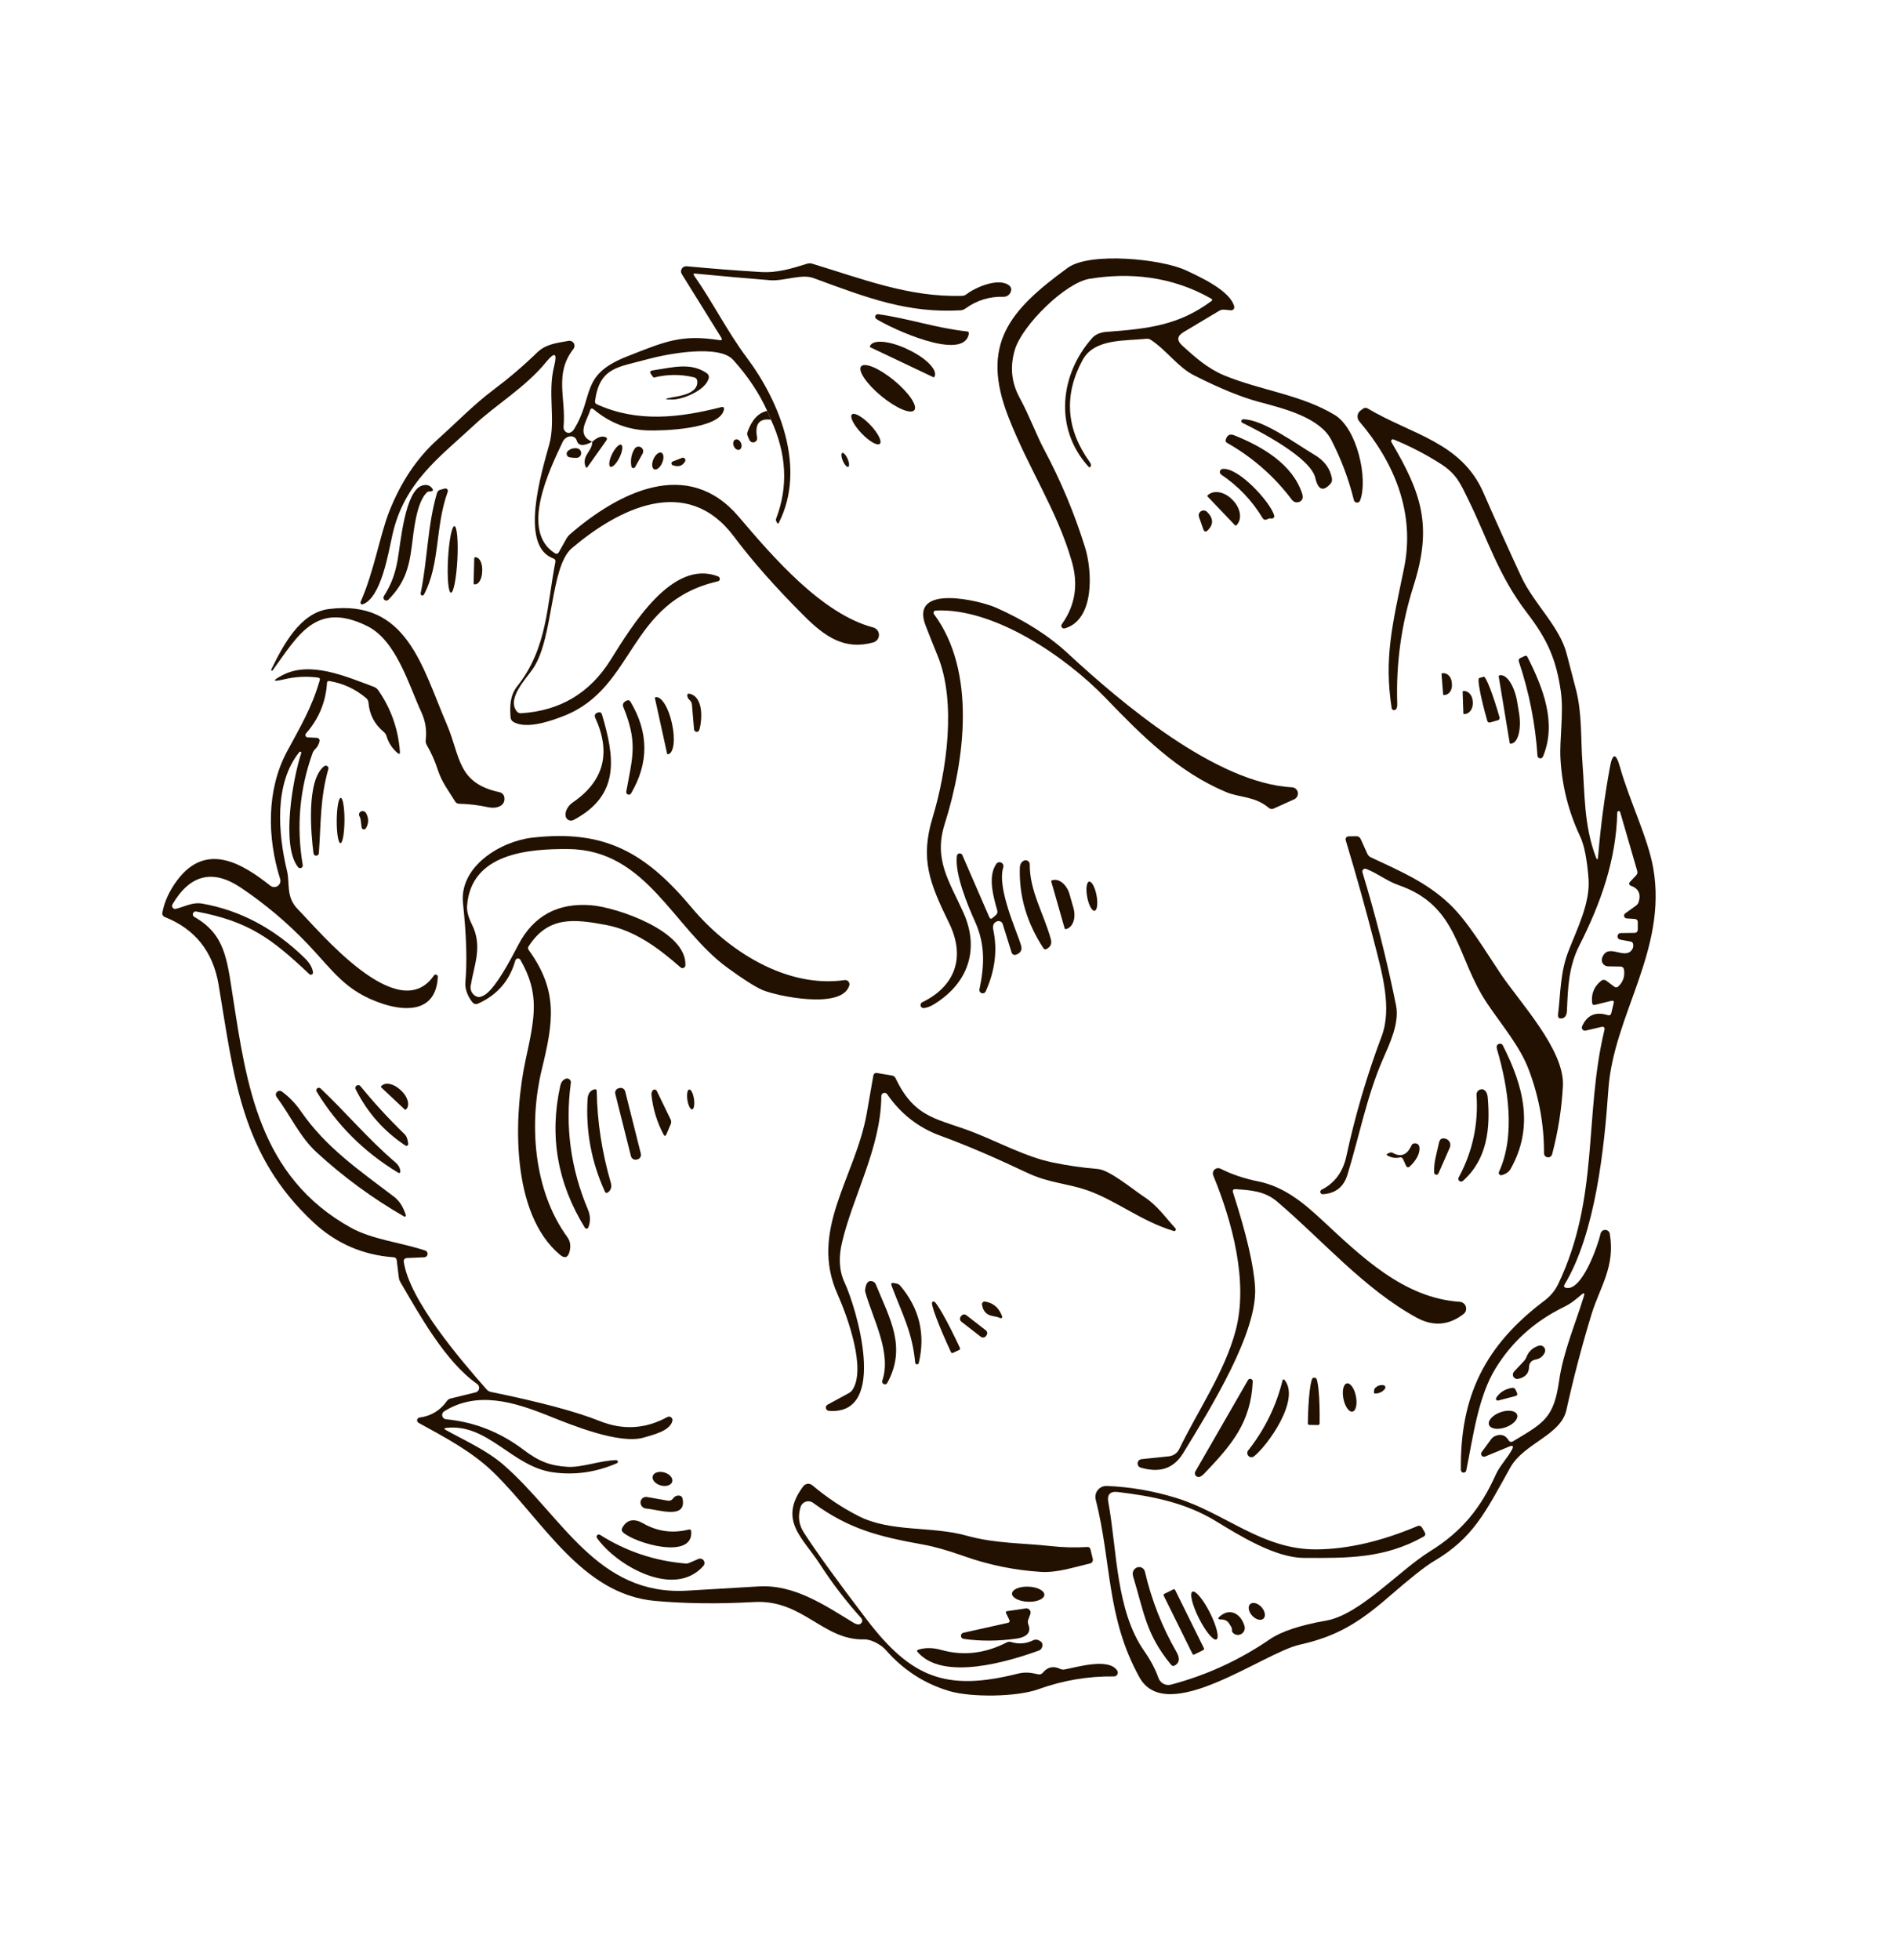 <svg width="372" height="384" viewBox="0 0 372 384" fill="none" xmlns="http://www.w3.org/2000/svg">
<path d="M151.107 82.248L150.366 80.509C148.782 77.018 146.555 73.682 143.685 70.502C140.94 67.462 131 69.263 126.783 70.422C121.132 71.976 117.522 71.927 116.624 78.587C116.582 78.884 116.699 79.094 116.975 79.219C124.863 82.811 133.053 81.898 141.327 79.785C141.8 79.667 141.982 79.844 141.874 80.317C141.021 84.137 129.771 84.445 126.812 84.333C122.951 84.19 119.473 82.823 116.38 80.234C116.016 79.93 115.768 80.005 115.637 80.46C115.043 82.472 112.85 85.197 116.081 86.568C114.366 87.467 113.353 87.387 113.043 86.328C112.966 86.058 112.803 85.835 112.575 85.687C112.348 85.539 112.067 85.473 111.769 85.498C111.471 85.523 111.17 85.638 110.907 85.828C110.644 86.017 110.43 86.272 110.294 86.559C107.687 92.06 101.882 103.987 108.718 108.383C109.067 108.606 109.343 108.536 109.545 108.174L111.057 105.472C111.22 105.186 111.425 104.936 111.673 104.722C121.213 96.474 134.777 89.481 144.79 101.253C151.497 109.13 161.086 120.304 171.146 122.947C171.468 123.033 171.753 123.222 171.957 123.486C172.161 123.75 172.273 124.073 172.275 124.406C172.277 124.739 172.169 125.064 171.969 125.33C171.768 125.597 171.486 125.789 171.165 125.879C165.549 127.439 161.71 124.795 157.568 120.653C152.028 115.123 147.451 109.945 143.837 105.118C134.593 92.79 121.197 99.718 112.1 107.393C107.776 111.036 108.541 124.998 104.478 130.992C103.104 133.028 99.334 136.827 101.249 139.342C101.472 139.643 101.773 139.781 102.15 139.758C109.762 139.282 115.596 135.809 119.653 129.339C123.832 122.679 131.776 109.391 140.775 112.964C140.872 113.005 140.955 113.075 141.011 113.166C141.067 113.256 141.093 113.362 141.085 113.467C141.078 113.572 141.037 113.671 140.969 113.75C140.9 113.828 140.809 113.883 140.706 113.905C123.002 117.951 124.615 134.713 110.571 140.255C108.152 141.216 103.186 142.998 100.593 141.437C100.443 141.346 100.318 141.22 100.227 141.07C100.136 140.92 100.083 140.75 100.072 140.575C99.908 138.389 99.924 136.286 101.407 134.42C107.275 127.03 107.192 118.585 108.851 110.111C108.912 109.777 108.783 109.549 108.466 109.429C101.691 107.014 106.161 92.519 107.666 87.033C108.953 82.326 107.282 77.024 108.604 71.763C109.26 69.134 108.73 68.868 107.016 70.967C103.009 75.871 97.267 79.265 93.072 83.168C86.19 89.579 79.254 94.434 76.918 104.761C76.147 108.181 74.741 117.068 71.121 118.407C71.056 118.432 70.986 118.438 70.919 118.423C70.852 118.407 70.79 118.372 70.743 118.321C70.695 118.269 70.663 118.205 70.651 118.135C70.639 118.065 70.647 117.993 70.674 117.928C73.276 112.101 74.471 104.835 76.267 100.282C78.552 94.474 81.712 89.754 85.749 86.124C89.638 82.634 92.914 79.223 96.728 76.37C99.729 74.123 102.577 71.691 105.273 69.076C107.018 67.377 109.223 67.205 111.428 66.79C111.626 66.754 111.83 66.778 112.014 66.861C112.197 66.943 112.351 67.08 112.455 67.252C112.56 67.425 112.609 67.624 112.596 67.826C112.584 68.026 112.51 68.219 112.385 68.377C108.576 73.279 110.965 77.939 110.454 83.634C110.429 83.913 110.51 84.192 110.682 84.413C110.853 84.635 111.102 84.784 111.379 84.83C111.538 84.86 111.758 84.787 112.036 84.61C112.207 84.503 112.357 84.348 112.484 84.144C116.529 77.599 113.583 73.531 122.79 69.888C130.655 66.775 133.591 65.525 141.022 66.646C141.499 66.716 141.609 66.546 141.35 66.136L133.628 53.702C133.529 53.544 133.476 53.361 133.476 53.175C133.475 52.988 133.528 52.804 133.627 52.645C133.727 52.486 133.869 52.358 134.038 52.274C134.207 52.191 134.396 52.156 134.584 52.173C139.527 52.64 144.359 53.014 149.081 53.296C152.443 53.5 155.145 52.608 158.23 51.665C158.54 51.575 158.868 51.575 159.175 51.666C168.932 54.611 178.212 58.298 188.564 57.968C188.881 57.96 189.188 57.848 189.44 57.649C191.162 56.311 195.542 54.421 197.648 55.829C198.215 56.209 198.342 56.715 198.027 57.347C197.904 57.596 197.712 57.804 197.473 57.947C197.234 58.09 196.959 58.162 196.68 58.154C193.923 58.075 191.426 58.848 189.19 60.472C188.907 60.673 188.596 60.784 188.255 60.807C177.974 61.368 170.384 58.531 159.4 54.472C157.123 53.635 153.52 55.109 151.053 54.917C146.127 54.523 141.205 54.087 136.286 53.61C135.911 53.574 135.834 53.712 136.055 54.022C139.758 59.306 142.521 64.938 146.365 70.071C152.921 78.828 158.014 91.758 152.681 102.374C152.535 102.682 152.395 102.679 152.261 102.366C152.222 102.281 152.181 102.198 152.136 102.115C152.1 102.042 152.079 101.961 152.075 101.878C152.072 101.795 152.085 101.711 152.115 101.631C154.519 95.374 154.183 88.912 151.107 82.248Z" fill="#221100"/>
<path d="M128.25 73.962C128.205 73.976 128.157 73.975 128.112 73.96C128.068 73.944 128.029 73.915 128.003 73.876L127.591 73.305C127.306 72.9 127.409 72.659 127.902 72.583C131.977 71.961 135.39 70.967 138.528 73.127C138.692 73.242 138.815 73.406 138.881 73.594C138.947 73.784 138.951 73.989 138.893 74.18C138.172 76.591 133.755 78.279 131.807 78.291C130.13 78.303 130.119 78.158 131.775 77.856C133.358 77.569 136.898 77.1 136.663 74.661C136.622 74.277 136.415 74.038 136.043 73.942C133.454 73.312 130.856 73.319 128.25 73.962Z" fill="#221100"/>
<path d="M83.638 96.513C81.594 98.523 81.084 104.097 80.727 106.903C80.135 111.592 79.189 114.357 76.133 117.504C76.035 117.608 75.902 117.671 75.759 117.681C75.617 117.692 75.475 117.648 75.363 117.559C75.251 117.471 75.177 117.343 75.155 117.202C75.133 117.06 75.164 116.916 75.243 116.797C76.664 114.597 77.441 112.48 77.94 109.698C78.496 106.605 79.344 96.116 82.771 95.128C83.625 94.881 84.28 95.083 84.734 95.733C84.952 96.037 84.872 96.216 84.494 96.27C84.377 96.286 84.265 96.297 84.157 96.301C83.951 96.299 83.778 96.37 83.638 96.513Z" fill="#221100"/>
<path d="M87.156 95.726C87.243 95.7 87.336 95.7 87.424 95.724C87.511 95.748 87.591 95.796 87.653 95.862C87.714 95.929 87.757 96.011 87.774 96.1C87.792 96.19 87.785 96.282 87.753 96.367C85.266 103.152 86.276 110.564 83.097 116.498C83.058 116.573 82.993 116.631 82.914 116.662C82.836 116.693 82.749 116.694 82.669 116.666C82.59 116.638 82.523 116.582 82.482 116.509C82.44 116.435 82.427 116.349 82.443 116.267C83.81 109.647 83.741 103.106 85.65 96.593C85.746 96.272 85.957 96.067 86.282 95.978L87.156 95.726Z" fill="#221100"/>
<path d="M111.615 89.606C111.486 89.578 111.368 89.514 111.273 89.423C111.179 89.331 111.111 89.215 111.079 89.088C111.046 88.96 111.05 88.826 111.089 88.7C111.128 88.575 111.202 88.462 111.301 88.376C111.805 87.936 112.391 87.76 113.059 87.846C113.301 87.87 113.525 87.987 113.682 88.172C113.84 88.358 113.92 88.597 113.904 88.84C113.889 89.084 113.78 89.311 113.6 89.475C113.42 89.639 113.183 89.727 112.94 89.721C112.436 89.722 111.994 89.683 111.615 89.606Z" fill="#221100"/>
<path d="M116.081 86.568C117.034 85.699 117.876 85.385 118.607 85.625C118.986 85.754 119.061 85.983 118.83 86.314L115.219 91.413C115.003 91.73 114.839 91.705 114.725 91.34C114.041 89.169 116.101 88.436 116.081 86.568Z" fill="#221100"/>
<path d="M189.876 65.44C188.842 70.999 174.455 64.241 171.762 62.506C171.664 62.443 171.59 62.349 171.553 62.239C171.516 62.128 171.517 62.008 171.558 61.899C171.598 61.789 171.675 61.697 171.775 61.638C171.875 61.578 171.993 61.554 172.108 61.571C178.047 62.378 183.431 64.291 189.506 64.938C189.812 64.968 189.935 65.135 189.876 65.44Z" fill="#221100"/>
<path d="M121.412 89.656C121.999 88.467 122.154 87.345 121.758 87.149C121.362 86.954 120.565 87.758 119.978 88.947C119.391 90.135 119.236 91.257 119.632 91.453C120.028 91.648 120.825 90.844 121.412 89.656Z" fill="#221100"/>
<path d="M87.807 109.574C87.618 113.175 87.877 116.116 88.385 116.143C88.892 116.169 89.456 113.271 89.644 109.67C89.833 106.068 89.574 103.127 89.067 103.101C88.559 103.074 87.995 105.972 87.807 109.574Z" fill="#221100"/>
<path d="M124.368 87.96C124.49 87.75 124.689 87.598 124.923 87.537C125.157 87.476 125.405 87.512 125.614 87.636C125.823 87.76 125.975 87.962 126.036 88.198C126.098 88.434 126.064 88.685 125.942 88.895L124.469 91.536C124.428 91.603 124.368 91.656 124.296 91.689C124.225 91.721 124.145 91.731 124.068 91.717C123.99 91.703 123.919 91.667 123.863 91.612C123.807 91.557 123.769 91.486 123.753 91.409C123.536 90.118 123.741 88.968 124.368 87.96Z" fill="#221100"/>
<path d="M170.564 68.04C170.528 68.022 170.501 67.991 170.489 67.954C170.476 67.916 170.478 67.876 170.496 67.84L170.549 67.739C170.69 67.441 170.989 67.222 171.428 67.093C171.868 66.965 172.44 66.93 173.111 66.99C173.783 67.051 174.54 67.206 175.341 67.446C176.142 67.687 176.97 68.008 177.778 68.391L178.116 68.557C179.745 69.331 181.193 70.311 182.144 71.282C183.095 72.253 183.471 73.137 183.189 73.738L183.139 73.848C183.122 73.884 183.091 73.911 183.054 73.923C183.016 73.936 182.975 73.934 182.94 73.916L170.564 68.04Z" fill="#221100"/>
<path d="M237.388 58.52C229.566 54.053 221.273 53.377 213.552 54.626C208.769 55.404 200.366 63.742 198.926 68.474C197.912 71.799 198.217 74.953 199.842 77.935C201.786 81.512 203.175 85.34 204.642 88.078C207.921 94.22 210.595 100.609 212.663 107.246C214.105 111.873 214.578 121.447 208.698 123.126C208.591 123.159 208.476 123.157 208.371 123.121C208.265 123.085 208.173 123.016 208.108 122.925C208.044 122.833 208.01 122.724 208.012 122.612C208.013 122.5 208.05 122.391 208.117 122.302C210.729 118.657 211.383 114.576 210.082 110.058C207.17 99.918 201.725 92.139 197.659 81.752C192.068 67.478 197.823 60.808 209.278 52.474C213.596 49.328 227.625 50.727 232.407 52.957C235.162 54.247 241.107 56.939 241.897 60.049C241.921 60.143 241.921 60.242 241.898 60.336C241.876 60.431 241.831 60.519 241.768 60.592C241.704 60.666 241.624 60.724 241.534 60.76C241.444 60.797 241.347 60.811 241.25 60.802L239.988 60.681C239.611 60.639 239.259 60.718 238.932 60.917L231.96 65.086C230.698 65.839 230.613 66.711 231.704 67.703C234.223 70 236.735 72.234 239.959 73.565C247.027 76.484 255.112 77.354 261.624 81.325C265.985 83.986 268.172 93.806 266.581 98.058C266.535 98.189 266.447 98.302 266.332 98.379C266.216 98.456 266.079 98.493 265.94 98.485C265.801 98.477 265.669 98.424 265.563 98.334C265.457 98.245 265.383 98.123 265.353 97.987C264.349 93.92 262.878 89.998 260.938 86.222C258.703 81.855 251.781 80.087 246.958 78.809C243.379 77.865 239.063 76.109 234.012 73.541C230.818 71.911 228.69 68.658 225.567 66.602C225.294 66.421 224.967 66.343 224.645 66.382C220.482 66.835 214.479 66.299 212.177 70.554C208.463 77.41 208.938 84.083 213.603 90.571C213.795 90.835 213.859 91.081 213.793 91.308C213.703 91.627 213.543 91.662 213.314 91.415C206.516 83.918 207.755 73.275 214.103 66.194C214.698 65.52 215.766 65.114 216.753 65.041C225.255 64.405 231.034 63.716 237.418 59C237.661 58.824 237.651 58.664 237.388 58.52Z" fill="#221100"/>
<path d="M129.782 90.704C130.172 89.808 130.106 88.915 129.635 88.71C129.164 88.505 128.466 89.066 128.076 89.963C127.687 90.859 127.752 91.752 128.224 91.957C128.695 92.161 129.392 91.601 129.782 90.704Z" fill="#221100"/>
<path d="M72.003 122.694C61.942 117.691 58.429 124.49 53.427 131.369C53.403 131.398 53.368 131.418 53.331 131.424C53.293 131.43 53.255 131.423 53.222 131.404C53.189 131.384 53.164 131.353 53.152 131.317C53.14 131.281 53.142 131.241 53.156 131.206C55.414 126.609 58.756 120.063 64.442 119.339C79.758 117.392 82.688 130.585 87.575 141.94C90.277 148.214 89.552 153.435 97.9 155.228C98.151 155.281 98.379 155.412 98.552 155.602C98.724 155.792 98.832 156.031 98.861 156.286C99.079 158.031 97.14 158.501 95.712 158.18C93.827 157.766 91.916 157.535 89.979 157.489C89.639 157.481 89.382 157.334 89.208 157.047C87.884 154.891 86.582 153.273 85.765 150.735C85.228 149.075 84.519 147.49 83.639 145.978C83.472 145.689 83.403 145.356 83.439 145.026C83.666 143.116 83.387 141.308 82.601 139.6C80.12 134.203 77.657 125.495 72.003 122.694Z" fill="#221100"/>
<path d="M150.366 80.509L151.107 82.248C148.808 81.918 147.9 83.082 148.383 85.739C148.422 85.931 148.388 86.131 148.288 86.3C148.187 86.469 148.028 86.594 147.84 86.652C147.652 86.709 147.449 86.695 147.272 86.611C147.094 86.527 146.954 86.38 146.879 86.198L146.55 85.469C146.421 85.184 146.411 84.895 146.521 84.604C147.375 82.236 148.657 80.871 150.366 80.509Z" fill="#221100"/>
<path d="M172.729 77.611C175.605 79.982 178.501 81.22 179.197 80.376C179.892 79.532 178.124 76.926 175.247 74.555C172.37 72.184 169.474 70.947 168.779 71.79C168.083 72.634 169.852 75.24 172.729 77.611Z" fill="#221100"/>
<path d="M131.846 91.155C131.775 91.126 131.713 91.077 131.67 91.013C131.626 90.95 131.602 90.874 131.602 90.797C131.601 90.72 131.623 90.644 131.665 90.58C131.707 90.515 131.768 90.465 131.839 90.434L133.666 89.719C133.761 89.681 133.866 89.674 133.965 89.698C134.064 89.723 134.153 89.778 134.22 89.855C134.286 89.933 134.327 90.029 134.336 90.131C134.345 90.233 134.322 90.335 134.27 90.423C133.751 91.315 132.943 91.56 131.846 91.155Z" fill="#221100"/>
<path d="M143.813 87.403C144.033 87.952 144.531 88.269 144.926 88.111C145.321 87.953 145.463 87.38 145.243 86.831C145.024 86.283 144.526 85.966 144.131 86.124C143.736 86.282 143.594 86.855 143.813 87.403Z" fill="#221100"/>
<path d="M92.95 109.381C92.951 109.356 92.956 109.33 92.966 109.307C92.976 109.283 92.991 109.262 93.01 109.244C93.028 109.226 93.051 109.213 93.075 109.204C93.099 109.195 93.125 109.191 93.15 109.192L93.253 109.201C93.427 109.203 93.598 109.271 93.757 109.4C93.915 109.53 94.056 109.719 94.174 109.957C94.292 110.195 94.382 110.476 94.441 110.785C94.5 111.094 94.526 111.424 94.517 111.757L94.502 112.016C94.484 112.682 94.329 113.317 94.07 113.781C93.811 114.246 93.469 114.502 93.12 114.495L93.013 114.499C92.987 114.499 92.962 114.494 92.938 114.484C92.914 114.474 92.893 114.459 92.875 114.44C92.858 114.421 92.844 114.399 92.835 114.375C92.826 114.351 92.822 114.325 92.824 114.3L92.95 109.381Z" fill="#221100"/>
<path d="M168.85 84.903C170.362 86.491 171.974 87.41 172.45 86.957C172.926 86.504 172.086 84.85 170.574 83.262C169.061 81.674 167.45 80.755 166.974 81.208C166.498 81.661 167.338 83.316 168.85 84.903Z" fill="#221100"/>
<path d="M59.04 147.586C59.059 147.537 59.06 147.482 59.042 147.432C59.024 147.381 58.989 147.34 58.942 147.314C58.896 147.288 58.841 147.28 58.789 147.291C58.737 147.302 58.691 147.332 58.659 147.374C53.661 153.582 54.522 163.408 56.255 170.669C56.854 173.163 55.986 175.76 58.401 178.192C62.444 182.259 78.055 201.323 85.044 191.143C85.096 191.069 85.171 191.013 85.257 190.985C85.344 190.956 85.437 190.957 85.523 190.986C85.609 191.015 85.684 191.071 85.735 191.146C85.787 191.221 85.812 191.311 85.808 191.402C85.5 198.081 80.003 198.325 75.006 196.687C67.712 194.286 65.358 190.291 60.365 185.041C56.38 180.85 51.989 177.145 47.193 173.928C41.707 170.253 37.244 171.344 33.802 177.199C33.743 177.301 33.714 177.419 33.721 177.537C33.728 177.655 33.769 177.768 33.84 177.863C33.911 177.957 34.008 178.029 34.119 178.068C34.23 178.108 34.351 178.114 34.466 178.085C36.292 177.633 37.746 176.724 39.666 177.064C47.092 178.377 53.773 181.929 59.709 187.718C60.677 188.664 61.222 189.595 61.344 190.513C61.357 190.599 61.343 190.687 61.304 190.764C61.264 190.841 61.201 190.905 61.123 190.945C61.044 190.985 60.955 191 60.867 190.988C60.779 190.976 60.697 190.938 60.631 190.879C53.171 183.835 48.74 180.537 38.464 178.605C38.332 178.58 38.195 178.602 38.077 178.669C37.96 178.735 37.87 178.841 37.823 178.967C37.776 179.093 37.775 179.232 37.821 179.359C37.867 179.486 37.957 179.592 38.074 179.659C44.089 183.065 44.477 187.861 45.631 195.251C48.307 212.399 50.723 230.576 68.804 240.581C72.969 242.88 78.573 243.454 83.348 245.039C83.497 245.09 83.624 245.192 83.707 245.326C83.789 245.46 83.823 245.619 83.801 245.775C83.78 245.931 83.705 246.075 83.589 246.182C83.473 246.289 83.324 246.352 83.166 246.361L79.701 246.511C79.618 246.514 79.537 246.535 79.462 246.572C79.388 246.609 79.322 246.662 79.268 246.726C79.215 246.79 79.175 246.865 79.152 246.946C79.128 247.027 79.122 247.112 79.132 247.196C80.2 254.734 90.294 266.492 95.379 272.26C95.605 272.516 95.886 272.678 96.224 272.745C105.861 274.713 112.958 276.61 117.514 278.436C122.087 280.27 126.513 280.012 130.792 277.662C130.908 277.598 131.04 277.568 131.173 277.578C131.305 277.588 131.432 277.636 131.537 277.717C131.642 277.797 131.722 277.907 131.765 278.032C131.809 278.158 131.815 278.293 131.783 278.422C131.291 280.443 127.856 281.172 126.217 281.671C121.465 283.104 111.969 279.207 107.427 277.385C100.84 274.753 93.572 272.462 87.047 276.55C86.899 276.644 86.784 276.781 86.718 276.943C86.653 277.105 86.639 277.284 86.68 277.454C86.72 277.624 86.813 277.777 86.945 277.892C87.077 278.007 87.241 278.078 87.415 278.095C92.983 278.631 98.035 280.618 102.572 284.055C105.588 286.335 107.756 287.2 111.225 287.421C113.979 287.593 117.449 286.212 120.756 286.101C120.833 286.095 120.909 286.118 120.971 286.163C121.033 286.209 121.076 286.276 121.092 286.351C121.109 286.426 121.098 286.505 121.061 286.573C121.025 286.64 120.965 286.693 120.893 286.72C116.768 288.502 112.587 289.092 108.349 288.49C100.36 287.369 95.608 278.839 87.447 279.793C87.009 279.844 86.981 279.977 87.364 280.192C91.305 282.384 95.393 284.17 98.734 287.072C110.183 297.043 117.005 312.682 134.615 311.684C139.307 311.416 144.003 311.139 148.701 310.852C155.637 310.441 161.538 314.469 167.229 317.934C167.642 318.186 167.99 318.307 168.27 318.297C168.412 318.293 168.549 318.249 168.666 318.169C168.783 318.09 168.875 317.978 168.931 317.848C168.986 317.718 169.003 317.574 168.98 317.435C168.956 317.295 168.893 317.165 168.798 317.061C165.813 313.756 163.105 310.221 160.672 306.455C157.315 301.256 152.462 297.896 157.423 291.244C157.525 291.108 157.653 290.994 157.8 290.909C157.948 290.824 158.11 290.77 158.279 290.751C158.447 290.731 158.617 290.747 158.778 290.796C158.94 290.845 159.089 290.928 159.217 291.037C161.995 293.382 164.981 295.376 168.174 297.021C174.601 300.318 182.5 298.956 189.499 300.919C195.059 302.467 200.328 302.326 206.01 302.953C208.366 303.213 210.729 303.272 213.101 303.13C213.442 303.107 213.651 303.262 213.727 303.593L214.177 305.464C214.201 305.56 214.205 305.659 214.19 305.756C214.175 305.853 214.14 305.946 214.089 306.03C214.038 306.113 213.971 306.185 213.891 306.242C213.812 306.299 213.722 306.339 213.627 306.359C210.398 307.105 207.181 308.218 203.922 308C198.812 307.667 193.856 306.654 189.053 304.961C185.781 303.805 183.106 303.042 181.029 302.67C172.332 301.101 166.489 299.68 159.381 294.486C159.175 294.334 158.936 294.233 158.683 294.193C158.43 294.152 158.172 294.172 157.929 294.251C157.687 294.331 157.467 294.467 157.289 294.649C157.111 294.831 156.979 295.053 156.905 295.297C156.351 297.098 156.553 298.744 157.512 300.235C159.946 304.022 164.072 309.73 169.887 317.359C178.565 328.724 185.416 331.478 199.42 327.962C200.93 327.588 202.003 327.729 203.439 328.067C203.83 328.154 204.153 328.045 204.41 327.739C205.334 326.626 206.466 326.386 207.804 327.018C208.059 327.138 208.345 327.178 208.623 327.13C211.112 326.665 217.349 324.78 218.975 327.36C219.045 327.472 219.083 327.601 219.086 327.733C219.089 327.865 219.057 327.995 218.992 328.11C218.928 328.226 218.834 328.321 218.72 328.388C218.606 328.455 218.477 328.49 218.344 328.49C213.26 328.423 208.316 329.259 203.512 330.997C199.298 332.527 190.312 332.625 186.052 331.356C181.168 329.904 177.01 327.21 173.579 323.273C172.732 322.295 170.743 321.197 169.421 321.234C161.285 321.464 157.36 313.382 147.833 313.911C140.797 314.302 134.312 314.228 128.378 313.69C113.986 312.388 106.423 297.951 96.717 288.51C92.51 284.419 87.16 281.612 82.039 278.801C81.936 278.743 81.853 278.655 81.802 278.548C81.751 278.441 81.734 278.321 81.755 278.205C81.776 278.089 81.834 277.984 81.918 277.904C82.003 277.824 82.112 277.774 82.228 277.761C84.495 277.468 86.294 276.374 87.625 274.478C87.787 274.256 88.024 274.099 88.291 274.035L93.222 272.828C93.392 272.788 93.547 272.698 93.668 272.571C93.788 272.444 93.869 272.285 93.901 272.111C93.933 271.938 93.914 271.759 93.847 271.596C93.78 271.432 93.668 271.291 93.524 271.189C87.3 266.834 82.283 257.744 78.472 251.224C78.304 250.934 78.202 250.626 78.164 250.299L77.759 246.949C77.708 246.577 77.498 246.379 77.129 246.356C71.116 245.919 65.909 243.662 61.508 239.586C47.151 226.286 45.873 210.898 42.84 192.934C41.747 186.449 38.222 182.028 32.264 179.672C32.105 179.607 31.974 179.49 31.893 179.341C31.811 179.191 31.785 179.019 31.817 178.853C32.226 176.649 33.202 174.519 34.746 172.461C40.432 164.911 47.443 169.162 52.994 173.557C53.199 173.716 53.45 173.806 53.709 173.813C53.969 173.821 54.224 173.745 54.438 173.597C54.651 173.449 54.812 173.237 54.897 172.991C54.982 172.746 54.986 172.479 54.908 172.231C52.379 164.201 52.197 154.835 56.232 147.296C58.909 142.291 61.041 138.848 62.665 133.309C62.761 132.987 62.643 132.806 62.31 132.766C60.081 132.479 57.879 132.592 55.704 133.106C53.373 133.661 53.27 133.386 55.397 132.279C60.82 129.467 67.704 132.514 73.253 134.572C73.621 134.706 73.934 134.949 74.148 135.265C76.644 138.864 78.055 142.871 78.382 147.288C78.417 147.755 78.256 147.835 77.898 147.529C76.867 146.656 76.151 145.556 75.75 144.23C75.655 143.909 75.465 143.624 75.205 143.412C73.405 141.921 72.411 140.011 72.222 137.682C72.196 137.343 72.038 137.028 71.782 136.806C69.68 135.019 67.253 133.895 64.499 133.435C64.451 133.427 64.402 133.43 64.355 133.443C64.308 133.455 64.264 133.478 64.227 133.508C64.189 133.539 64.158 133.577 64.135 133.62C64.113 133.663 64.1 133.71 64.097 133.759C63.864 137.536 62.489 140.857 59.971 143.72C59.914 143.785 59.877 143.865 59.862 143.95C59.847 144.036 59.857 144.123 59.889 144.203C59.922 144.282 59.976 144.35 60.045 144.399C60.115 144.448 60.197 144.476 60.282 144.48L62.126 144.579C62.201 144.584 62.273 144.604 62.34 144.639C62.406 144.673 62.465 144.721 62.512 144.779C62.559 144.838 62.593 144.905 62.613 144.977C62.632 145.049 62.636 145.125 62.625 145.199C62.521 145.809 62.242 146.334 61.789 146.772C61.535 147.019 61.35 147.307 61.236 147.637C58.703 154.728 58.07 162.014 59.335 169.497C59.356 169.611 59.339 169.729 59.285 169.833C59.231 169.936 59.144 170.018 59.038 170.066C58.932 170.114 58.813 170.125 58.7 170.097C58.587 170.069 58.486 170.004 58.415 169.913C55.045 165.707 57.421 152.432 59.04 147.586Z" fill="#221100"/>
<path d="M165.197 90.315C165.521 91.066 165.994 91.583 166.253 91.471C166.511 91.359 166.458 90.66 166.133 89.91C165.808 89.16 165.335 88.643 165.077 88.755C164.818 88.867 164.872 89.565 165.197 90.315Z" fill="#221100"/>
<path d="M61.437 167.154C60.951 163.38 59.996 152.86 63.545 150.127C63.632 150.063 63.737 150.027 63.845 150.025C63.953 150.023 64.059 150.055 64.148 150.116C64.238 150.177 64.306 150.265 64.343 150.366C64.38 150.468 64.385 150.578 64.356 150.682C62.746 156.325 62.922 161.161 62.499 167.124C62.503 167.265 62.451 167.402 62.354 167.504C62.257 167.606 62.124 167.666 61.983 167.67C61.842 167.674 61.706 167.622 61.603 167.525C61.501 167.428 61.441 167.295 61.437 167.154Z" fill="#221100"/>
<path d="M65.995 160.774C65.979 163.227 66.305 165.217 66.725 165.22C67.145 165.222 67.499 163.237 67.515 160.785C67.532 158.333 67.206 156.343 66.786 156.34C66.366 156.337 66.012 158.322 65.995 160.774Z" fill="#221100"/>
<path d="M70.561 160.169L70.437 159.896C70.354 159.725 70.345 159.533 70.411 159.363C70.477 159.192 70.613 159.056 70.789 158.985C70.965 158.914 71.167 158.914 71.35 158.985C71.533 159.056 71.682 159.191 71.765 159.362C72.299 160.365 72.282 161.341 71.717 162.291C71.667 162.373 71.594 162.437 71.506 162.476C71.418 162.515 71.322 162.526 71.229 162.507C71.136 162.489 71.052 162.442 70.988 162.373C70.924 162.305 70.884 162.217 70.873 162.124L70.69 160.649C70.672 160.481 70.629 160.321 70.561 160.169Z" fill="#221100"/>
<path d="M243.666 82.161C247.56 82.158 254.164 87.087 257.594 89.093C259.571 90.248 260.725 91.815 261.056 93.794C261.085 93.972 261.074 94.155 261.023 94.328C260.972 94.501 260.883 94.66 260.761 94.794C259.332 96.391 258.344 96.01 257.799 93.653C256.894 89.705 247.087 84.61 243.505 82.849C243.429 82.814 243.367 82.754 243.331 82.68C243.294 82.605 243.285 82.52 243.304 82.439C243.323 82.358 243.369 82.286 243.435 82.235C243.501 82.184 243.583 82.158 243.666 82.161Z" fill="#221100"/>
<path d="M112.402 160.682C112.258 160.758 112.098 160.799 111.936 160.803C111.774 160.807 111.613 160.774 111.465 160.706C111.318 160.638 111.188 160.536 111.086 160.41C110.984 160.284 110.912 160.136 110.876 159.978C110.652 158.971 111.372 157.845 112.26 157.235C118.374 153.054 119.833 147.505 116.636 140.588C116.595 140.501 116.574 140.406 116.574 140.31C116.573 140.214 116.594 140.119 116.633 140.031C116.673 139.944 116.731 139.866 116.803 139.803C116.875 139.739 116.961 139.692 117.053 139.665L117.333 139.582C117.395 139.562 117.461 139.555 117.526 139.561C117.591 139.567 117.654 139.586 117.712 139.617C117.77 139.648 117.821 139.69 117.863 139.742C117.905 139.793 117.936 139.852 117.956 139.915C120.49 148.394 121.603 155.813 112.402 160.682Z" fill="#221100"/>
<path d="M122.139 138.465C122.076 138.311 122.064 138.14 122.106 137.979C122.148 137.817 122.241 137.674 122.372 137.57C122.929 137.12 123.327 137.094 123.565 137.492C127.163 143.497 127.201 149.492 123.679 155.479C123.617 155.577 123.522 155.651 123.412 155.689C123.301 155.726 123.182 155.724 123.072 155.684C122.963 155.643 122.871 155.567 122.811 155.466C122.751 155.366 122.728 155.249 122.744 155.133C124.027 148.135 124.997 145.447 122.139 138.465Z" fill="#221100"/>
<path d="M254.669 98.336C254.421 98.443 254.143 98.463 253.88 98.393C253.618 98.322 253.386 98.166 253.221 97.948C249.762 93.351 245.52 89.627 240.495 86.776C240.238 86.629 240.155 86.414 240.247 86.131C240.514 85.249 241.052 84.966 241.86 85.281C247.651 87.582 253.344 91.078 255.192 96.652C255.475 97.504 255.301 98.066 254.669 98.336Z" fill="#221100"/>
<path d="M128.362 136.817C128.353 136.773 128.362 136.728 128.386 136.69C128.41 136.653 128.448 136.626 128.491 136.616L128.514 136.617C129.034 136.504 129.658 136.966 130.25 137.902C130.842 138.838 131.352 140.172 131.669 141.611L131.733 141.922C132.049 143.361 132.147 144.787 132.004 145.886C131.86 146.986 131.488 147.669 130.969 147.787L130.95 147.795C130.928 147.8 130.905 147.8 130.882 147.796C130.859 147.792 130.838 147.783 130.818 147.77C130.799 147.757 130.783 147.74 130.77 147.721C130.758 147.702 130.749 147.68 130.746 147.657L128.362 136.817Z" fill="#221100"/>
<path d="M135.143 137.156C134.898 136.937 134.754 136.666 134.71 136.342C134.67 135.995 134.822 135.86 135.165 135.939C137.919 136.572 137.639 141.054 137.07 143.001C137.039 143.124 136.966 143.232 136.862 143.305C136.758 143.379 136.632 143.412 136.506 143.4C136.38 143.388 136.262 143.331 136.174 143.24C136.086 143.148 136.034 143.028 136.027 142.902L135.621 138.092C135.591 137.718 135.432 137.406 135.143 137.156Z" fill="#221100"/>
<path d="M248.659 101.621L248.34 101.765C247.963 101.935 247.665 101.843 247.447 101.488C245.374 98.065 242.676 95.234 239.354 92.997C239.25 92.927 239.17 92.827 239.125 92.71C239.08 92.593 239.073 92.465 239.103 92.344C239.133 92.222 239.2 92.113 239.294 92.031C239.389 91.949 239.506 91.897 239.63 91.884C242.71 91.536 248.872 98.255 249.72 100.934C249.826 101.266 249.713 101.485 249.38 101.592C249.272 101.626 249.154 101.624 249.027 101.587C248.897 101.558 248.774 101.569 248.659 101.621Z" fill="#221100"/>
<path d="M183.06 120.342C191.394 131.556 189.106 148.961 185.153 161.466C182.919 168.521 186.134 172.775 188.86 178.906C192.004 185.99 189.8 192.625 183.098 196.76C182.371 197.206 181.697 197.463 181.076 197.531C180.936 197.546 180.794 197.511 180.677 197.433C180.56 197.354 180.474 197.236 180.435 197.1C180.396 196.965 180.406 196.819 180.464 196.69C180.521 196.561 180.622 196.457 180.75 196.395C187.481 193.102 189.164 187.306 186.021 180.88C182.231 173.122 180.301 168.387 182.78 160.222C185.543 151.107 187.487 137.578 183.788 128.539C182.978 126.55 182.185 124.56 181.41 122.569C178.211 114.27 192.146 117.72 195.115 119.023C200.781 121.526 205.498 124.52 209.267 128.004C219.811 137.77 238.334 153.467 253.237 154.274C253.511 154.288 253.771 154.393 253.976 154.573C254.181 154.753 254.319 154.998 254.369 155.267C254.419 155.537 254.377 155.816 254.25 156.06C254.123 156.304 253.918 156.499 253.669 156.614L249.622 158.441C249.472 158.509 249.306 158.533 249.142 158.51C248.978 158.487 248.824 158.418 248.697 158.311C245.964 156.001 242.984 156.304 240.395 155.235C230.905 151.303 223.759 144.106 216.755 136.835C208.797 128.568 194.738 119.062 183.388 119.635C183.309 119.639 183.233 119.664 183.167 119.709C183.102 119.753 183.05 119.815 183.017 119.887C182.983 119.959 182.969 120.04 182.977 120.12C182.985 120.2 183.013 120.277 183.06 120.342Z" fill="#221100"/>
<path d="M309.961 253.677C308.739 254.711 307.924 255.409 306.45 256.129C300.76 258.919 296.315 262.923 293.113 268.144C289.711 273.707 288.762 281.323 287.374 288.161C287.343 288.284 287.269 288.392 287.165 288.465C287.062 288.538 286.935 288.572 286.809 288.56C286.683 288.548 286.565 288.491 286.477 288.4C286.389 288.308 286.337 288.188 286.33 288.062C286.125 273.517 291.1 263.589 302.705 254.858C303.883 253.968 304.774 252.896 305.378 251.643C313.506 234.728 310.434 218.647 314.448 201.878C314.583 201.32 314.37 201.105 313.807 201.235L310.789 201.94C310.678 201.967 310.561 201.963 310.452 201.927C310.343 201.891 310.246 201.825 310.173 201.736C310.1 201.648 310.053 201.541 310.038 201.427C310.023 201.313 310.041 201.197 310.088 201.093C311.055 198.908 312.719 198.179 315.08 198.904C315.466 199.03 315.709 198.895 315.808 198.499L316.268 196.579C316.368 196.168 316.21 196.013 315.794 196.113L312.635 196.892C312.28 196.98 312.082 196.842 312.043 196.48C311.853 194.715 312.448 193.279 313.828 192.173C313.967 192.061 314.138 191.997 314.315 191.993C314.491 191.989 314.664 192.044 314.805 192.149L316.413 193.354C316.522 193.435 316.655 193.475 316.79 193.468C316.925 193.461 317.054 193.407 317.153 193.316C318.094 192.452 318.479 191.367 318.307 190.063C318.246 189.622 317.996 189.398 317.554 189.393L315.166 189.352C314.966 189.349 314.77 189.297 314.594 189.202C314.419 189.106 314.269 188.97 314.156 188.805C314.044 188.64 313.973 188.45 313.949 188.251C313.925 188.053 313.95 187.852 314.02 187.665C315.141 184.657 318.272 188.092 319.793 186.187C320.082 185.823 320.179 185.413 320.083 184.959C320.025 184.7 319.864 184.546 319.6 184.497L317.552 184.116C317.393 184.087 317.251 184 317.153 183.871C317.055 183.743 317.009 183.583 317.022 183.422C317.036 183.261 317.109 183.111 317.227 183.001C317.345 182.891 317.5 182.829 317.661 182.827L320.388 182.791C320.548 182.79 320.701 182.726 320.814 182.614C320.927 182.501 320.992 182.348 320.994 182.189L321.001 180.649C321.003 180.506 320.95 180.368 320.853 180.261C320.756 180.155 320.622 180.088 320.477 180.074L318.799 179.954C318.689 179.944 318.585 179.901 318.501 179.83C318.416 179.759 318.355 179.664 318.326 179.558C318.297 179.451 318.302 179.338 318.339 179.235C318.376 179.131 318.444 179.041 318.533 178.976L320.652 177.449C320.913 177.265 321.089 177.021 321.178 176.718C321.649 175.137 321.124 174.079 319.603 173.545C319.535 173.521 319.474 173.48 319.426 173.426C319.378 173.373 319.344 173.308 319.328 173.238C319.311 173.167 319.313 173.094 319.332 173.025C319.351 172.955 319.388 172.892 319.438 172.84L320.681 171.511C320.914 171.266 320.982 170.98 320.885 170.651L317.544 159.124C317.524 159.058 317.481 159.001 317.422 158.964C317.364 158.927 317.295 158.913 317.226 158.922C317.158 158.932 317.095 158.966 317.05 159.017C317.004 159.069 316.978 159.135 316.977 159.204C316.766 168.528 313.718 177.037 309.54 185.277C307.448 189.393 307.303 193.54 307.12 197.946C307.084 198.855 306.798 199.379 306.261 199.519C305.592 199.689 305.296 199.432 305.374 198.745C305.878 194.491 305.809 190.55 307.356 186.516C309.051 182.107 311.726 176.927 311.343 172.118C311.042 168.326 310.501 165.597 309.719 163.931C307.439 159.109 306.147 154.023 305.845 148.673C305.629 144.963 306.512 139.703 305.921 135.527C305.033 129.333 303.383 125.415 299.258 120.047C293.698 112.814 291.532 105.563 287.829 97.997C286.209 94.701 285.502 92.892 282.337 90.865C279.42 89.008 276.356 87.422 273.143 86.108C273.075 86.078 273 86.07 272.928 86.087C272.856 86.104 272.791 86.144 272.742 86.201C272.694 86.258 272.664 86.33 272.658 86.406C272.651 86.482 272.669 86.558 272.707 86.623C278.6 96.635 280.811 102.988 277.062 114.754C274.665 122.274 273.595 129.988 273.853 137.896C273.877 138.515 273.754 138.907 273.485 139.072C273.418 139.114 273.341 139.139 273.262 139.145C273.183 139.151 273.104 139.136 273.031 139.104C272.959 139.071 272.896 139.021 272.848 138.958C272.8 138.896 272.768 138.822 272.755 138.743C271.256 128.963 272.859 122.599 275.177 111.381C277.401 100.611 273.373 90.722 266.422 82.571C266.289 82.415 266.19 82.233 266.131 82.037C266.073 81.841 266.055 81.635 266.081 81.433C266.106 81.23 266.173 81.035 266.278 80.861C266.383 80.686 266.523 80.536 266.69 80.42L267.169 80.072C267.458 79.868 267.757 79.858 268.066 80.04C276.698 85.183 286.394 86.608 290.742 96.527C293.153 102.044 295.623 107.527 298.15 112.976C300.621 118.301 305.708 122.763 307.075 128.169C307.659 130.451 308.252 132.729 308.855 135.002C310.135 139.878 309.777 144.769 310.173 149.801C310.631 155.553 310.422 161.649 312.759 167.891C313.012 168.566 313.167 168.544 313.222 167.824C313.707 161.965 314.475 156.15 315.526 150.38C316.054 147.5 316.713 147.469 317.503 150.287C319.359 156.9 322.993 164.168 324.03 170.108C326.839 186.165 316.245 198.861 315.235 213.461C314.439 225.035 312.692 241.646 306.657 251.68C306.44 252.041 306.537 252.264 306.948 252.349C310.09 253.037 313.234 243.892 313.704 241.727C313.748 241.515 313.865 241.326 314.034 241.192C314.203 241.058 314.414 240.987 314.63 240.993C314.846 240.999 315.053 241.081 315.215 241.224C315.377 241.367 315.483 241.562 315.515 241.776C316.617 248.224 313.525 252.286 311.931 257.527C310.043 263.713 308.403 269.962 307.011 276.274C305.91 281.27 298.668 282.775 295.994 287.592C291.11 296.36 288.731 301.395 280.975 305.941C279.39 306.869 276.419 309.224 272.063 313.005C266.182 318.108 261.788 320.697 254.739 322.267C247.592 323.86 228.694 338.31 223.336 328.682C216.821 316.954 217.887 306.147 214.756 293.845C214.673 293.521 214.668 293.181 214.739 292.854C214.811 292.527 214.957 292.221 215.168 291.961C215.379 291.7 215.647 291.493 215.952 291.355C216.258 291.217 216.591 291.152 216.925 291.165C221.531 291.353 226.065 292.136 230.528 293.514C240.154 296.485 247.389 303.685 258.036 303.595C264.122 303.546 270.698 302.031 277.765 299.052C278.18 298.871 278.503 298.978 278.732 299.372L279.239 300.251C279.446 300.611 279.369 300.895 279.009 301.101C271.379 305.37 264.288 305.314 255.553 305.265C249.884 305.225 242.97 300.897 238.223 298.016C232.318 294.417 225.745 293.151 219.121 292.357C217.579 292.168 216.949 292.837 217.229 294.364C218.957 303.777 218.677 315.523 224.261 323.513C225.526 325.326 226.456 327.086 227.051 328.792C227.224 329.28 227.573 329.685 228.028 329.927C228.483 330.169 229.011 330.23 229.506 330.098C236.483 328.248 242.948 325.281 248.901 321.195C251.142 319.664 254.824 318.447 259.947 317.545C266.541 316.377 274.19 307.754 280.265 303.979C286.555 300.074 290.222 295.488 293.146 288.988C293.926 287.242 295.352 285.83 296.32 284.087C296.725 283.348 296.539 283.14 295.763 283.461L291.076 285.402C290.962 285.449 290.836 285.457 290.717 285.426C290.598 285.395 290.492 285.327 290.415 285.23C290.338 285.134 290.295 285.015 290.291 284.892C290.287 284.769 290.323 284.648 290.394 284.547L292.239 282.024C292.469 281.708 292.769 281.481 293.138 281.344C294.22 280.936 295.061 281.218 295.661 282.191C295.885 282.557 296.182 282.632 296.551 282.414C302.588 278.798 304.536 277.864 305.575 270.591C306.376 264.93 308.762 259.452 310.432 253.99C310.631 253.345 310.474 253.24 309.961 253.677Z" fill="#221100"/>
<path d="M236.67 97.281C236.643 97.253 236.628 97.215 236.629 97.175C236.629 97.136 236.645 97.099 236.673 97.071L236.706 97.046C236.979 96.783 237.32 96.597 237.71 96.499C238.1 96.4 238.53 96.39 238.977 96.469C239.423 96.549 239.877 96.716 240.313 96.962C240.748 97.208 241.157 97.527 241.515 97.902L241.695 98.084C242.417 98.839 242.889 99.773 243.009 100.68C243.128 101.587 242.885 102.393 242.333 102.92L242.295 102.959C242.267 102.986 242.229 103.001 242.189 103C242.15 102.999 242.113 102.983 242.085 102.955L236.67 97.281Z" fill="#221100"/>
<path d="M235.002 101.315C234.926 101.109 234.923 100.883 234.993 100.674C235.064 100.466 235.204 100.288 235.39 100.171C235.576 100.053 235.797 100.003 236.015 100.029C236.234 100.055 236.437 100.155 236.59 100.313C237.825 101.54 237.876 102.731 236.745 103.886C236.334 104.305 236.03 104.238 235.831 103.684L235.002 101.315Z" fill="#221100"/>
<path d="M101.998 188.083C101.947 187.99 101.869 187.914 101.774 187.865C101.679 187.817 101.571 187.798 101.464 187.811C101.358 187.824 101.257 187.868 101.174 187.938C101.091 188.009 101.031 188.101 101 188.205C99.882 192.177 97.427 195.001 93.634 196.678C93.471 196.752 93.288 196.771 93.112 196.732C92.936 196.693 92.777 196.597 92.658 196.46C91.811 195.483 91.085 193.901 91.208 192.496C91.576 188.468 91.422 183.31 90.748 177.024C89.97 169.76 98.129 164.868 104.244 164.147C118.584 162.466 126.569 167.1 135.622 177.912C142.576 186.215 154.074 193.695 165.552 192.045C165.689 192.027 165.827 192.043 165.956 192.091C166.085 192.14 166.199 192.219 166.289 192.322C166.379 192.425 166.442 192.549 166.472 192.681C166.502 192.814 166.498 192.952 166.46 193.083C165.051 197.955 151.956 195.102 149.404 193.972C147.912 193.308 145.627 191.852 142.55 189.607C131.918 181.834 126.761 166.53 111.439 166.373C103.524 166.294 92.263 167.21 91.543 177.543C91.477 178.531 91.794 179.726 92.493 181.129C94.649 185.466 92.914 189.059 92.246 193.19C92.171 193.666 92.278 194.153 92.544 194.553C92.81 194.953 93.216 195.238 93.682 195.351C93.928 195.408 94.295 195.315 94.785 195.072C96.99 193.977 100.177 187.842 101.6 185.114C104.582 179.422 109.355 176.846 115.918 177.385C120.795 177.783 134.675 182.399 134.332 189.171C134.325 189.276 134.288 189.378 134.226 189.464C134.165 189.55 134.08 189.618 133.982 189.659C133.884 189.699 133.777 189.712 133.672 189.695C133.568 189.678 133.47 189.633 133.39 189.563C129.185 185.866 124.457 182.296 118.778 181.24C112.563 180.086 107.464 179.437 103.602 185.439C103.449 185.684 103.457 185.921 103.627 186.152C109.497 194.265 108.435 200.319 106.164 209.672C103.687 219.931 104.442 233.119 111.197 242.413C111.774 243.206 111.917 244.154 111.626 245.259C111.313 246.446 110.688 246.648 109.749 245.865C100.031 237.734 100.633 218.611 103.048 207.536C104.862 199.211 105.793 194.687 101.998 188.083Z" fill="#221100"/>
<path d="M79.549 238.109C79.562 238.152 79.561 238.199 79.548 238.242C79.535 238.285 79.509 238.324 79.474 238.353C79.439 238.381 79.396 238.399 79.351 238.404C79.306 238.408 79.26 238.399 79.22 238.378C73.035 234.822 67.311 230.626 62.047 225.791C58.79 222.807 56.89 218.552 54.221 214.951C54.11 214.807 54.054 214.627 54.065 214.445C54.077 214.263 54.154 214.092 54.282 213.963C54.41 213.833 54.582 213.755 54.764 213.743C54.945 213.731 55.125 213.785 55.27 213.896C56.697 214.949 57.931 216.231 58.972 217.743C63.874 224.856 70.373 229.283 77.243 234.509C78.463 235.439 79.11 236.749 79.549 238.109Z" fill="#221100"/>
<path d="M62.806 213.257C67.816 217.984 72.126 223.18 77.483 227.751C78.043 228.23 78.363 228.761 78.445 229.346C78.52 229.854 78.339 229.972 77.903 229.701C71.334 225.718 66.048 220.443 62.043 213.876C61.988 213.774 61.97 213.655 61.993 213.541C62.016 213.427 62.078 213.325 62.168 213.251C62.259 213.178 62.372 213.138 62.488 213.14C62.605 213.141 62.717 213.182 62.806 213.257Z" fill="#221100"/>
<path d="M80.011 224.118C80.02 224.186 80.008 224.256 79.978 224.318C79.948 224.38 79.9 224.432 79.841 224.468C79.782 224.504 79.714 224.522 79.645 224.52C79.576 224.518 79.509 224.497 79.452 224.458C75.236 221.666 71.988 217.99 69.709 213.431C69.647 213.308 69.633 213.166 69.669 213.033C69.705 212.9 69.788 212.785 69.904 212.71C70.019 212.635 70.158 212.605 70.294 212.626C70.431 212.647 70.554 212.717 70.642 212.823C73.283 216.063 76.174 219.209 79.315 222.26C79.785 222.717 79.942 223.502 80.011 224.118Z" fill="#221100"/>
<path d="M74.731 213.083C74.698 213.05 74.68 213.005 74.679 212.958C74.678 212.912 74.696 212.866 74.728 212.832L74.779 212.776C75.136 212.398 75.722 212.266 76.41 212.408C77.098 212.55 77.83 212.955 78.446 213.534L78.65 213.716C78.955 214.003 79.224 214.324 79.439 214.661C79.654 214.998 79.811 215.345 79.903 215.68C79.994 216.016 80.018 216.335 79.972 216.618C79.926 216.901 79.811 217.144 79.635 217.331L79.583 217.387C79.567 217.406 79.547 217.42 79.525 217.43C79.503 217.44 79.479 217.446 79.455 217.447C79.431 217.448 79.407 217.443 79.384 217.434C79.361 217.426 79.341 217.412 79.323 217.395L74.731 213.083Z" fill="#221100"/>
<path d="M194.547 179.86L195.163 179.329C195.46 179.078 195.556 178.764 195.451 178.387C194.686 175.649 193.56 171.747 195.273 169.272C195.379 169.123 195.534 169.017 195.711 168.972C195.888 168.926 196.076 168.946 196.24 169.026C196.404 169.106 196.534 169.242 196.607 169.409C196.68 169.577 196.692 169.765 196.639 169.939C195.339 174.082 199.388 182.633 200.121 185.254C200.376 186.141 200.046 186.747 199.132 187.072C199.048 187.103 198.958 187.117 198.869 187.113C198.779 187.108 198.691 187.085 198.611 187.046C198.53 187.006 198.459 186.95 198.4 186.882C198.342 186.814 198.298 186.734 198.272 186.649L196.531 181.071C196.496 180.959 196.438 180.855 196.362 180.766C196.285 180.678 196.191 180.606 196.086 180.556C195.981 180.505 195.866 180.477 195.75 180.474C195.634 180.47 195.519 180.49 195.411 180.534C194.739 180.794 194.497 181.36 194.686 182.233C195.519 186.151 195.026 190.152 193.206 194.236C193.143 194.387 193.026 194.509 192.878 194.577C192.73 194.645 192.561 194.655 192.406 194.605C192.251 194.555 192.12 194.448 192.04 194.306C191.96 194.165 191.936 193.998 191.973 193.839C192.92 189.329 193.152 185.153 191.136 180.665C189.671 177.421 187.094 171.255 187.548 167.692C187.566 167.573 187.622 167.463 187.708 167.378C187.793 167.294 187.904 167.239 188.023 167.222C188.143 167.205 188.264 167.227 188.37 167.285C188.476 167.342 188.56 167.432 188.61 167.542L193.899 179.714C194.047 180.057 194.263 180.105 194.547 179.86Z" fill="#221100"/>
<path d="M199.881 170.121C199.902 169.358 200.178 168.86 200.71 168.627C200.832 168.576 200.964 168.555 201.096 168.567C201.227 168.58 201.354 168.624 201.464 168.697C201.574 168.77 201.665 168.87 201.727 168.986C201.79 169.103 201.822 169.233 201.822 169.365C201.795 174.578 204.57 179.02 205.937 183.943C206.212 184.916 205.948 185.497 205.088 185.973C204.997 186.026 204.89 186.042 204.787 186.017C204.683 185.992 204.593 185.929 204.533 185.839C201.282 180.907 199.731 175.668 199.881 170.121Z" fill="#221100"/>
<path d="M282.537 132.098C282.535 132.076 282.537 132.054 282.543 132.033C282.55 132.013 282.56 131.993 282.574 131.977C282.588 131.96 282.605 131.946 282.625 131.937C282.644 131.927 282.666 131.921 282.688 131.92L282.836 131.908C283.251 131.878 283.664 132.055 283.984 132.4C284.304 132.745 284.506 133.23 284.544 133.748L284.575 134.107C284.615 134.624 284.488 135.133 284.224 135.522C283.959 135.911 283.578 136.148 283.164 136.182L283.012 136.185C282.97 136.189 282.929 136.176 282.896 136.15C282.864 136.123 282.843 136.085 282.838 136.044L282.537 132.098Z" fill="#221100"/>
<path d="M110.881 211.372C111.002 211.327 111.133 211.314 111.26 211.334C111.387 211.354 111.507 211.406 111.608 211.485C111.709 211.565 111.787 211.668 111.836 211.786C111.884 211.904 111.901 212.032 111.884 212.159C110.729 220.712 111.849 229.006 115.244 237.041C115.727 238.191 115.753 239.342 115.322 240.495C115.297 240.562 115.253 240.621 115.195 240.665C115.138 240.709 115.07 240.736 114.998 240.743C114.927 240.751 114.854 240.738 114.789 240.707C114.724 240.675 114.669 240.627 114.63 240.566C109.243 231.844 107.636 222.577 109.81 212.766C109.97 212.05 110.327 211.585 110.881 211.372Z" fill="#221100"/>
<path d="M298.902 128.514C298.983 128.477 299.075 128.474 299.158 128.504C299.241 128.534 299.309 128.595 299.348 128.675C302.413 134.708 305.186 141.674 302.406 148.273C302.355 148.385 302.269 148.477 302.16 148.535C302.051 148.594 301.927 148.614 301.805 148.594C301.683 148.574 301.572 148.514 301.488 148.424C301.403 148.334 301.351 148.219 301.339 148.097C300.924 141.817 299.712 135.675 297.702 129.67C297.585 129.314 297.696 129.058 298.037 128.905L298.902 128.514Z" fill="#221100"/>
<path d="M292.068 141.564C291.951 141.598 291.825 141.584 291.719 141.525C291.612 141.466 291.533 141.367 291.499 141.25L291.476 141.151C290.864 139.018 290.355 136.948 290.061 135.395C289.766 133.842 289.711 132.932 289.905 132.863L290.806 132.599C290.904 132.568 291.061 132.748 291.269 133.127C291.476 133.506 291.73 134.077 292.015 134.807C292.3 135.538 292.611 136.413 292.93 137.384C293.249 138.354 293.57 139.4 293.875 140.462L293.907 140.558C293.941 140.675 293.927 140.8 293.868 140.907C293.81 141.014 293.711 141.093 293.594 141.127L292.068 141.564Z" fill="#221100"/>
<path d="M286.67 135.564C286.67 135.522 286.687 135.482 286.716 135.452C286.746 135.422 286.786 135.405 286.828 135.405L286.913 135.399C287.355 135.385 287.786 135.596 288.112 135.985C288.438 136.375 288.633 136.911 288.653 137.477L288.666 137.724C288.684 138.289 288.527 138.836 288.229 139.246C287.931 139.656 287.516 139.896 287.076 139.912L286.981 139.922C286.96 139.923 286.939 139.92 286.919 139.913C286.899 139.906 286.88 139.895 286.865 139.88C286.849 139.866 286.836 139.849 286.827 139.829C286.818 139.81 286.813 139.789 286.813 139.768L286.67 135.564Z" fill="#221100"/>
<path d="M293.743 132.567C293.737 132.54 293.737 132.513 293.742 132.486C293.748 132.459 293.759 132.434 293.774 132.411C293.79 132.389 293.81 132.37 293.833 132.355C293.856 132.341 293.882 132.331 293.909 132.327L294.003 132.318C294.322 132.264 294.662 132.357 295.004 132.591C295.345 132.825 295.682 133.196 295.995 133.683C296.307 134.17 296.589 134.762 296.825 135.427C297.061 136.092 297.245 136.816 297.368 137.557L297.719 139.67C297.842 140.411 297.9 141.156 297.891 141.861C297.882 142.566 297.806 143.217 297.667 143.778C297.529 144.339 297.329 144.799 297.082 145.13C296.834 145.462 296.542 145.659 296.223 145.711L296.124 145.734C296.097 145.739 296.071 145.738 296.045 145.731C296.019 145.725 295.994 145.714 295.973 145.698C295.951 145.682 295.933 145.662 295.919 145.639C295.906 145.616 295.897 145.59 295.893 145.564L293.743 132.567Z" fill="#221100"/>
<path d="M206.048 172.745C206.04 172.72 206.038 172.693 206.041 172.666C206.044 172.64 206.052 172.614 206.065 172.591C206.078 172.568 206.096 172.547 206.117 172.531C206.138 172.515 206.162 172.503 206.188 172.496L206.296 172.469C206.921 172.291 207.623 172.483 208.248 173.001C208.873 173.519 209.37 174.322 209.629 175.232L210.395 177.925C210.653 178.834 210.654 179.776 210.396 180.544C210.138 181.312 209.644 181.845 209.021 182.024L208.912 182.051C208.862 182.065 208.809 182.06 208.763 182.036C208.717 182.011 208.683 181.97 208.667 181.921L206.048 172.745Z" fill="#221100"/>
<path d="M115.164 215.341C115.227 214.332 115.652 213.708 116.437 213.471C116.784 213.365 116.96 213.494 116.963 213.858C117.053 219.758 117.968 225.72 119.709 231.744C119.943 232.538 119.771 233.161 119.192 233.612C118.903 233.831 118.684 233.776 118.536 233.448C115.909 227.663 114.785 221.627 115.164 215.341Z" fill="#221100"/>
<path d="M121.421 213.193L121.266 213.232C120.773 213.356 120.474 213.856 120.598 214.348L123.664 226.549C123.788 227.042 124.288 227.341 124.78 227.217L124.935 227.178C125.428 227.054 125.727 226.554 125.604 226.062L122.537 213.861C122.414 213.368 121.914 213.069 121.421 213.193Z" fill="#221100"/>
<path d="M213.086 175.778C213.385 177.358 214.036 178.56 214.54 178.465C215.045 178.37 215.212 177.012 214.914 175.433C214.615 173.854 213.964 172.651 213.459 172.746C212.955 172.842 212.787 174.199 213.086 175.778Z" fill="#221100"/>
<path d="M127.693 214.608C127.651 214.174 127.744 213.847 127.974 213.626C128.027 213.574 128.092 213.535 128.163 213.513C128.234 213.491 128.31 213.487 128.383 213.5C128.457 213.513 128.526 213.543 128.585 213.588C128.645 213.633 128.692 213.691 128.725 213.758L131.436 219.348C131.585 219.661 131.59 219.973 131.453 220.284L130.619 222.252C130.447 222.666 130.253 222.673 130.036 222.273C128.759 219.851 127.978 217.296 127.693 214.608Z" fill="#221100"/>
<path d="M134.729 215.526C134.89 216.602 135.309 217.432 135.664 217.379C136.019 217.325 136.176 216.41 136.015 215.334C135.854 214.258 135.436 213.429 135.081 213.482C134.726 213.535 134.568 214.45 134.729 215.526Z" fill="#221100"/>
<path d="M267.752 170.256C267.656 170.221 267.553 170.213 267.453 170.234C267.353 170.254 267.26 170.302 267.186 170.372C267.112 170.442 267.058 170.532 267.032 170.63C267.006 170.729 267.007 170.833 267.036 170.93C269.641 179.483 271.833 188.167 273.613 196.983C274.317 200.461 272.392 204.458 271.034 207.573C267.93 214.648 266.37 222.781 264.09 230.197C263.355 232.585 261.741 233.855 259.25 234.007C259.145 234.009 259.042 233.975 258.958 233.912C258.875 233.849 258.815 233.759 258.788 233.658C258.761 233.556 258.769 233.448 258.81 233.352C258.851 233.255 258.924 233.176 259.016 233.125C261.594 231.836 263.217 229.64 263.886 226.537C265.61 218.531 267.915 210.701 270.8 203.048C272.86 197.575 270.906 190.722 269.382 184.772C267.677 178.132 265.801 171.419 263.753 164.634C263.727 164.547 263.72 164.456 263.735 164.366C263.75 164.277 263.785 164.192 263.839 164.119C263.892 164.046 263.962 163.986 264.042 163.945C264.123 163.904 264.212 163.882 264.302 163.881L265.816 163.856C266.231 163.851 266.524 164.037 266.694 164.414L267.994 167.294C268.137 167.61 268.367 167.843 268.683 167.992C274.255 170.611 279.534 172.824 284.073 177.116C287.654 180.502 290.922 186.038 294.054 190.713C297.857 196.413 306.688 205.712 306.324 212.778C306.091 217.251 305.385 221.721 304.207 226.189C304.153 226.377 304.034 226.539 303.871 226.646C303.708 226.752 303.512 226.797 303.319 226.771C303.126 226.745 302.948 226.65 302.819 226.503C302.69 226.357 302.619 226.169 302.617 225.974C302.641 220.389 301.643 214.926 299.625 209.583C297.895 204.999 294.292 200.81 291.43 196.54C285.361 187.474 286.003 177.551 274.143 173.449C271.799 172.631 270.01 171.124 267.752 170.256Z" fill="#221100"/>
<path d="M162.46 276.45C162.32 276.437 162.188 276.381 162.083 276.288C161.977 276.195 161.904 276.072 161.875 275.935C161.846 275.799 161.861 275.658 161.92 275.532C161.978 275.407 162.076 275.304 162.199 275.24L166.452 272.924C166.681 272.798 166.868 272.63 167.014 272.418C169.876 268.382 166.111 257.979 164.137 253.56C158.544 241.032 167.615 230.747 169.856 218.29C170.303 215.798 170.739 213.304 171.162 210.809C171.236 210.373 171.494 210.191 171.936 210.262L174.795 210.737C175.142 210.793 175.39 210.977 175.539 211.29C179.398 219.422 184.063 219.159 191.183 222.022C196.245 224.048 201.154 226.681 206.107 227.735C209.084 228.366 212.095 228.805 215.141 229.054C217.51 229.246 222.075 233.109 224.248 234.52C226.831 236.206 228.352 238.481 230.374 240.674C230.421 240.728 230.451 240.796 230.457 240.868C230.463 240.94 230.446 241.012 230.409 241.072C230.371 241.133 230.315 241.179 230.249 241.203C230.184 241.227 230.111 241.229 230.044 241.207C223.63 239.298 218.573 235.075 212.88 233.158C208.988 231.855 205.527 231.772 201.436 229.856C195.768 227.193 190.394 224.77 184.306 222.539C180 220.958 176.528 218.25 173.889 214.416C173.814 214.303 173.704 214.217 173.576 214.171C173.447 214.125 173.308 214.122 173.177 214.162C173.047 214.202 172.934 214.284 172.854 214.394C172.774 214.504 172.732 214.637 172.734 214.774C172.694 224.864 167.062 234.551 164.999 243.614C164.442 246.049 164.34 248.761 165.545 251.333C167.742 256.003 174.302 277.378 162.46 276.45Z" fill="#221100"/>
<path d="M169.61 253.239C169.55 253.042 169.535 252.835 169.567 252.633C169.733 251.381 170.191 250.856 170.94 251.058C171.295 251.147 171.537 251.359 171.667 251.696C174.306 258.218 177.783 263.9 173.91 270.971C173.846 271.09 173.739 271.181 173.61 271.224C173.482 271.268 173.342 271.263 173.218 271.208C173.094 271.154 172.995 271.055 172.941 270.93C172.886 270.806 172.881 270.666 172.925 270.538C174.773 265.106 171.152 258.621 169.61 253.239Z" fill="#221100"/>
<path d="M174.754 251.947C174.582 251.484 174.738 251.303 175.223 251.406L175.756 251.516C176.015 251.57 176.252 251.71 176.43 251.915C180.199 256.357 181.414 261.411 180.074 267.078C180.051 267.157 180.002 267.225 179.935 267.272C179.868 267.319 179.787 267.341 179.706 267.336C179.624 267.331 179.547 267.298 179.486 267.243C179.426 267.188 179.386 267.114 179.373 267.033C178.827 261.036 176.869 257.576 174.754 251.947Z" fill="#221100"/>
<path d="M241.674 233.672C244.317 241.856 245.756 248.061 245.989 252.286C246.47 261.077 237.387 275.757 231.929 284.685C229.895 288.007 227.045 288.57 223.593 287.583C223.399 287.532 223.23 287.414 223.116 287.25C223.001 287.086 222.948 286.887 222.965 286.688C222.983 286.489 223.07 286.302 223.211 286.161C223.353 286.019 223.54 285.932 223.739 285.915L229.114 285.353C229.54 285.308 229.948 285.155 230.299 284.908C230.65 284.661 230.933 284.329 231.121 283.942C234.824 276.3 239.994 268.896 242.173 260.746C244.725 251.189 241.496 239.326 237.796 230.332C237.714 230.136 237.695 229.919 237.74 229.711C237.786 229.504 237.893 229.315 238.049 229.17C238.205 229.026 238.402 228.933 238.612 228.903C238.823 228.874 239.037 228.909 239.227 229.006C241.45 230.123 243.897 230.949 246.567 231.484C251.625 232.502 255.383 235.6 259.014 238.974C266.79 246.182 275.053 254.345 286.119 255.086C286.388 255.105 286.646 255.206 286.858 255.375C287.069 255.544 287.225 255.773 287.304 256.032C287.383 256.291 287.381 256.567 287.3 256.825C287.219 257.084 287.061 257.311 286.848 257.478C283.948 259.724 280.875 259.956 277.627 258.175C267.284 252.499 259.252 243.048 250.275 235.416C247.889 233.389 245.081 233.197 242.179 233.016C241.697 232.985 241.529 233.203 241.674 233.672Z" fill="#221100"/>
<path d="M294.33 230.266C294.246 230.289 294.157 230.287 294.073 230.261C293.99 230.235 293.916 230.186 293.859 230.119C293.803 230.053 293.766 229.972 293.754 229.885C293.742 229.799 293.755 229.711 293.791 229.631C297.085 222.47 295.58 212.99 293.429 205.677C293.21 204.934 293.408 204.545 294.021 204.51C294.123 204.504 294.225 204.527 294.313 204.576C294.402 204.626 294.474 204.7 294.52 204.789C298.579 212.732 300.724 220.783 296.079 229.037C295.745 229.626 295.162 230.036 294.33 230.266Z" fill="#221100"/>
<path d="M186.773 265.096C186.739 265.112 186.702 265.122 186.665 265.124C186.627 265.126 186.589 265.121 186.554 265.108C186.519 265.096 186.486 265.076 186.458 265.05C186.431 265.025 186.409 264.994 186.393 264.96L186.331 264.823C185.179 262.353 184.152 259.946 183.476 258.129C182.799 256.313 182.528 255.234 182.721 255.13L182.977 255.014C183.073 254.962 183.282 255.154 183.591 255.578C183.901 256.002 184.305 256.65 184.78 257.486C185.255 258.321 185.792 259.328 186.361 260.447C186.929 261.566 187.517 262.775 188.091 264.006L188.153 264.143C188.183 264.209 188.186 264.284 188.161 264.353C188.137 264.421 188.087 264.477 188.022 264.509L186.773 265.096Z" fill="#221100"/>
<path d="M194.412 257.838C193.328 257.625 192.679 256.894 192.466 255.644C192.453 255.562 192.459 255.478 192.485 255.398C192.51 255.319 192.553 255.246 192.611 255.187C192.668 255.128 192.739 255.083 192.817 255.057C192.895 255.031 192.978 255.024 193.059 255.037C194.618 255.283 195.711 256.18 196.336 257.726C196.546 258.239 196.392 258.4 195.874 258.209L195.49 258.064C195.47 258.051 195.11 257.976 194.412 257.838Z" fill="#221100"/>
<path d="M188.41 257.839L188.299 257.981C188.059 258.291 188.115 258.737 188.425 258.977L192.234 261.931C192.544 262.171 192.99 262.115 193.23 261.805L193.341 261.663C193.581 261.353 193.525 260.907 193.215 260.667L189.406 257.713C189.096 257.473 188.65 257.529 188.41 257.839Z" fill="#221100"/>
<path d="M289.392 214.523C289.378 214.327 289.423 214.132 289.519 213.962C289.616 213.791 289.761 213.653 289.935 213.564C290.474 213.299 290.92 213.437 291.275 213.979C291.446 214.246 291.553 214.611 291.594 215.075C292.114 221.062 291.511 227.16 286.735 231.381C286.641 231.47 286.517 231.522 286.388 231.528C286.258 231.533 286.13 231.492 286.029 231.411C285.927 231.33 285.858 231.216 285.834 231.088C285.809 230.961 285.832 230.829 285.897 230.716C288.621 225.668 289.786 220.27 289.392 214.523Z" fill="#221100"/>
<path d="M129.478 291.059C130.535 291.36 131.554 291.035 131.753 290.334C131.953 289.633 131.258 288.821 130.201 288.52C129.144 288.219 128.125 288.543 127.926 289.244C127.726 289.945 128.421 290.758 129.478 291.059Z" fill="#221100"/>
<path d="M274.33 226.801C273.509 226.974 272.733 226.86 272.003 226.458C271.69 226.285 271.704 226.136 272.043 226.012C272.155 225.969 272.257 225.927 272.348 225.886C272.555 225.777 272.762 225.783 272.969 225.901C274.56 226.799 275.781 226.321 276.633 224.466C276.771 224.155 277.012 224.009 277.358 224.029C277.962 224.071 278.25 224.449 278.221 225.164C278.166 226.257 277.548 227.374 276.366 228.515C276.019 228.847 275.746 228.794 275.549 228.357L274.997 227.136C274.865 226.844 274.643 226.732 274.33 226.801Z" fill="#221100"/>
<path d="M126.728 295.606C126.172 295.557 125.799 295.29 125.61 294.805C125.539 294.625 125.517 294.429 125.546 294.238C125.576 294.047 125.656 293.867 125.778 293.717C125.9 293.567 126.06 293.452 126.241 293.384C126.422 293.316 126.618 293.298 126.809 293.331L130.885 294.046C131.306 294.12 131.641 293.987 131.89 293.647C132.236 293.184 132.656 292.987 133.148 293.057C133.499 293.104 133.709 293.301 133.778 293.65C134.614 297.761 129.177 295.827 126.728 295.606Z" fill="#221100"/>
<path d="M282.029 223.949C282.185 223.161 282.639 222.894 283.39 223.148C283.558 223.205 283.713 223.296 283.844 223.415C283.975 223.535 284.08 223.68 284.152 223.841C284.223 224.003 284.261 224.177 284.261 224.353C284.262 224.53 284.226 224.704 284.155 224.865L281.932 229.929C281.891 230.018 281.822 230.092 281.734 230.137C281.647 230.182 281.547 230.197 281.45 230.179C281.353 230.16 281.266 230.11 281.201 230.036C281.136 229.962 281.098 229.869 281.092 229.77C280.988 227.645 281.612 226.014 282.029 223.949Z" fill="#221100"/>
<path d="M136.879 305.472C137.058 305.397 137.257 305.384 137.444 305.436C137.631 305.488 137.795 305.602 137.909 305.759C138.023 305.916 138.08 306.107 138.072 306.3C138.064 306.494 137.991 306.68 137.864 306.827C132.174 313.325 120.797 306.744 117.012 301.376C116.951 301.293 116.921 301.192 116.928 301.089C116.934 300.987 116.976 300.889 117.046 300.815C117.117 300.74 117.211 300.692 117.314 300.679C117.416 300.667 117.519 300.691 117.605 300.746C122.72 303.989 128.321 305.862 134.409 306.368C134.625 306.385 134.842 306.348 135.04 306.259L136.879 305.472Z" fill="#221100"/>
<path d="M135.479 300.113C135.862 305.723 124.388 302.379 122.1 300.252C121.844 300.009 121.794 299.729 121.95 299.409C122.838 297.659 124.396 297.537 126.059 298.497C128.825 300.086 131.785 300.494 134.939 299.72C135.28 299.632 135.46 299.763 135.479 300.113Z" fill="#221100"/>
<path d="M245.531 270.685C245.186 278.763 241.328 283.194 236.038 288.732C235.69 289.094 235.38 289.315 235.108 289.393C234.969 289.43 234.822 289.425 234.686 289.379C234.55 289.333 234.431 289.247 234.343 289.133C234.255 289.02 234.203 288.882 234.193 288.739C234.183 288.595 234.215 288.452 234.286 288.327L244.607 270.411C244.665 270.318 244.751 270.247 244.854 270.208C244.956 270.169 245.068 270.164 245.173 270.195C245.278 270.227 245.37 270.291 245.435 270.38C245.5 270.468 245.533 270.575 245.531 270.685Z" fill="#221100"/>
<path d="M251.381 270.446C251.392 270.41 251.411 270.377 251.438 270.352C251.465 270.326 251.499 270.307 251.535 270.299C251.571 270.29 251.61 270.292 251.645 270.303C251.681 270.314 251.713 270.334 251.738 270.361C254.958 274.185 248.488 283.208 245.785 285.362C245.628 285.484 245.431 285.546 245.232 285.534C245.032 285.522 244.844 285.437 244.703 285.297C244.561 285.156 244.476 284.969 244.463 284.77C244.449 284.57 244.509 284.373 244.631 284.215C247.884 280.098 250.135 275.508 251.381 270.446Z" fill="#221100"/>
<path d="M256.622 279.205C256.583 279.205 256.545 279.197 256.51 279.182C256.474 279.167 256.442 279.145 256.415 279.117C256.389 279.089 256.367 279.056 256.354 279.02C256.34 278.984 256.333 278.946 256.334 278.907L256.334 278.786C256.35 277.625 256.39 276.475 256.452 275.403C256.514 274.331 256.596 273.358 256.694 272.539C256.792 271.72 256.904 271.071 257.023 270.631C257.142 270.19 257.267 269.966 257.389 269.971L257.832 269.979C257.954 269.977 258.072 270.205 258.179 270.648C258.286 271.092 258.38 271.743 258.455 272.564C258.531 273.385 258.586 274.361 258.618 275.434C258.65 276.507 258.658 277.658 258.642 278.819L258.633 278.944C258.631 279.02 258.6 279.092 258.546 279.145C258.492 279.198 258.42 279.228 258.344 279.228L256.622 279.205Z" fill="#221100"/>
<path d="M263.305 274.076C263.608 275.604 264.402 276.734 265.079 276.599C265.757 276.465 266.06 275.118 265.758 273.59C265.455 272.062 264.66 270.933 263.983 271.067C263.306 271.201 263.003 272.548 263.305 274.076Z" fill="#221100"/>
<path d="M271.143 271.417C271.22 271.429 271.293 271.459 271.354 271.507C271.415 271.554 271.463 271.617 271.493 271.688C271.523 271.759 271.534 271.837 271.525 271.914C271.516 271.991 271.488 272.065 271.442 272.127C270.998 272.715 270.374 273.027 269.57 273.06C269.355 273.07 269.261 272.966 269.287 272.749L269.313 272.442C269.343 272.216 269.441 272.029 269.608 271.88C270.056 271.495 270.568 271.341 271.143 271.417Z" fill="#221100"/>
<path d="M300.852 266.426C300.529 266.484 300.236 266.651 300.024 266.899C299.812 267.147 299.693 267.461 299.688 267.786C299.682 269.084 298.971 269.884 297.557 270.186C297.377 270.225 297.189 270.205 297.021 270.13C296.852 270.054 296.713 269.926 296.623 269.765C296.533 269.604 296.497 269.418 296.521 269.235C296.545 269.052 296.627 268.882 296.755 268.749L298.637 266.746C298.88 266.49 299.066 266.198 299.195 265.869C299.626 264.782 300.428 264.054 301.6 263.686C301.777 263.631 301.966 263.629 302.145 263.678C302.323 263.728 302.484 263.828 302.607 263.966C302.731 264.104 302.812 264.275 302.842 264.458C302.872 264.641 302.848 264.828 302.774 264.998C302.424 265.793 301.783 266.269 300.852 266.426Z" fill="#221100"/>
<path d="M201.462 313.855C203.211 313.925 204.656 313.32 204.688 312.503C204.721 311.686 203.329 310.967 201.58 310.897C199.831 310.827 198.386 311.432 198.353 312.249C198.321 313.066 199.712 313.785 201.462 313.855Z" fill="#221100"/>
<path d="M203.582 323.427C197.689 325.562 184.874 329.452 179.885 323.75C179.662 323.499 179.712 323.327 180.035 323.232C181.379 322.823 182.862 322.844 184.486 323.296C188.767 324.5 193.033 324.015 197.281 321.84C197.57 321.687 197.871 321.658 198.184 321.75C199.682 322.2 201.121 322.084 202.503 321.402C202.804 321.258 203.111 321.241 203.423 321.348C204.223 321.631 204.49 322.117 204.224 322.808C204.105 323.11 203.891 323.317 203.582 323.427Z" fill="#221100"/>
<path d="M197.806 317.368L197.19 316.099C197.079 315.871 197.15 315.736 197.402 315.696L201.058 315.164C201.199 315.144 201.343 315.161 201.476 315.213C201.609 315.266 201.726 315.352 201.815 315.464C201.904 315.575 201.963 315.708 201.985 315.849C202.007 315.991 201.991 316.135 201.94 316.269L201.55 317.323C201.423 317.658 201.426 317.989 201.56 318.317C202.28 320.131 200.797 320.856 199.231 321.08C195.642 321.589 192.194 321.607 188.886 321.133C188.74 321.118 188.605 321.051 188.504 320.944C188.404 320.838 188.346 320.699 188.339 320.552C188.333 320.406 188.38 320.262 188.471 320.148C188.562 320.033 188.691 319.955 188.835 319.927L197.509 317.996C197.867 317.915 197.966 317.705 197.806 317.368Z" fill="#221100"/>
<path d="M293.658 274.427C293.587 274.447 293.512 274.445 293.443 274.421C293.374 274.397 293.313 274.353 293.27 274.293C293.226 274.234 293.202 274.163 293.2 274.09C293.198 274.016 293.219 273.944 293.259 273.883C293.942 272.821 294.967 272.175 296.334 271.945C296.673 271.887 296.914 272.016 297.057 272.332L297.316 272.906C297.467 273.24 297.366 273.454 297.014 273.548L293.658 274.427Z" fill="#221100"/>
<path d="M222.514 307.328C222.668 307.199 222.852 307.112 223.049 307.075C223.246 307.038 223.449 307.051 223.638 307.115C223.827 307.178 223.997 307.288 224.13 307.436C224.264 307.583 224.357 307.763 224.4 307.957C225.701 313.543 227.762 318.786 230.583 323.686C231.16 324.698 231.344 325.712 230.258 326.345C229.98 326.508 229.741 326.462 229.539 326.21C224.621 320.278 224.208 315.889 222.101 308.94C221.895 308.273 222.032 307.735 222.514 307.328Z" fill="#221100"/>
<path d="M295.123 279.663C296.644 279.112 297.64 278.009 297.347 277.199C297.053 276.389 295.582 276.179 294.061 276.73C292.539 277.281 291.543 278.384 291.837 279.194C292.13 280.004 293.601 280.214 295.123 279.663Z" fill="#221100"/>
<path d="M229.963 311.435L228.206 312.304C228.072 312.37 228.017 312.532 228.084 312.666L233.721 324.068C233.787 324.202 233.949 324.257 234.082 324.191L235.839 323.322C235.973 323.256 236.028 323.094 235.962 322.96L230.325 311.558C230.259 311.424 230.097 311.369 229.963 311.435Z" fill="#221100"/>
<path d="M234.983 317.102C236.284 319.687 237.822 321.54 238.419 321.239C239.016 320.939 238.446 318.6 237.145 316.014C235.844 313.429 234.306 311.577 233.709 311.877C233.112 312.178 233.683 314.517 234.983 317.102Z" fill="#221100"/>
<path d="M240.979 318.233C240.616 317.622 240.082 317.322 239.377 317.333C238.684 317.338 238.604 317.119 239.134 316.674C241.241 314.9 243.315 316.432 243.926 318.636C244.007 318.934 243.983 319.251 243.86 319.535C243.737 319.819 243.522 320.053 243.25 320.197C242.977 320.342 242.665 320.389 242.363 320.331C242.061 320.273 241.789 320.113 241.59 319.877C241.488 319.763 241.44 319.495 241.448 319.075C241.444 319.018 241.288 318.738 240.979 318.233Z" fill="#221100"/>
<path d="M245.409 316.574C246.125 317.364 247.117 317.631 247.624 317.171C248.131 316.711 247.962 315.698 247.246 314.908C246.53 314.119 245.538 313.851 245.031 314.312C244.523 314.772 244.693 315.785 245.409 316.574Z" fill="#221100"/>
</svg>
